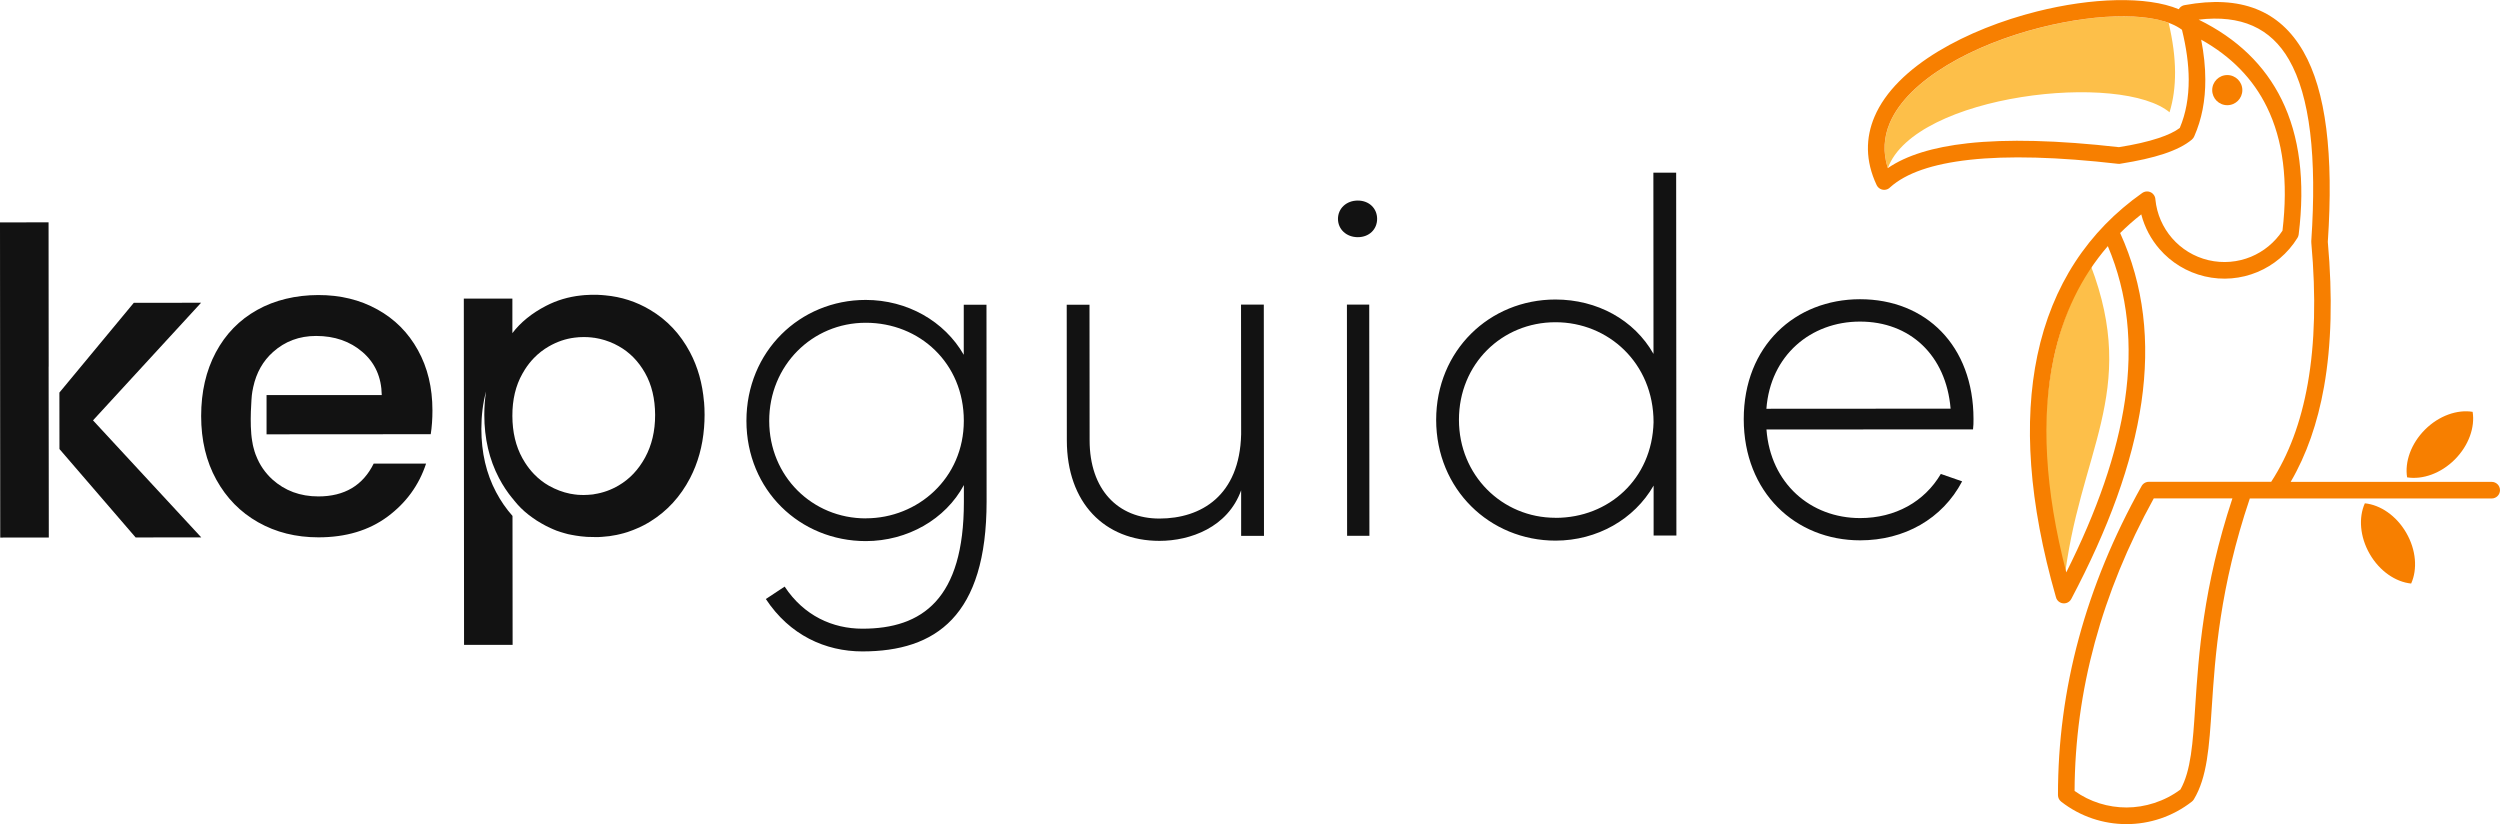<?xml version="1.0" encoding="UTF-8"?>
<svg id="Layer_1" xmlns="http://www.w3.org/2000/svg" version="1.1" viewBox="0 0 424.69 140">
  <!-- Generator: Adobe Illustrator 29.3.1, SVG Export Plug-In . SVG Version: 2.1.0 Build 151)  -->
  <defs>
    <style>
      .st0, .st1 {
        fill: #f77f00;
      }

      .st2 {
        fill: #fdbf49;
      }

      .st2, .st1 {
        fill-rule: evenodd;
      }

      .st3 {
        fill: #121212;
      }
    </style>
  </defs>
  <path class="st2" d="M320.69,28.57c4.63-12.59,39.86-16.48,48-9.38-.04-.04-.09-.08-.14-.11.64-2.07.95-4.34.94-6.81-.01-2.58-.38-5.37-1.09-8.39-4.85-1.78-13.23-1.34-21.69.79-5.68,1.43-11.35,3.63-16,6.45-4.54,2.75-8.1,6.07-9.68,9.8-1,2.36-1.2,4.93-.33,7.65"/>
  <path class="st2" d="M350.61,99.19c2.44-22.46,12.86-32.38,4.52-54.18-.3.49-.6.99-.89,1.49-2.47,4.31-4.29,9.15-5.42,14.52-2.24,10.65-1.76,23.37,1.79,38.18"/>
  <path class="st0" d="M370.65,5.05c-4.1-3.06-13.96-2.9-23.95-.39-5.68,1.43-11.35,3.63-16,6.45-4.54,2.75-8.1,6.07-9.68,9.8-1,2.36-1.2,4.93-.33,7.65,3.15-2.16,7.68-3.57,13.57-4.22,6.72-.74,15.28-.52,25.69.66,2.67-.42,4.92-.94,6.73-1.54,1.58-.52,2.79-1.1,3.61-1.72,1.03-2.43,1.53-5.17,1.52-8.24-.01-2.59-.4-5.41-1.15-8.46M360.99,67.92c1.35-9.31.51-18.01-2.92-26.11-4.5,5.21-7.63,11.59-9.22,19.14-2.11,10.03-1.52,22.12,2.16,36.28,5.19-10.36,8.65-20.13,9.98-29.31ZM379.23,84.67h-13.36c-4.43,8.04-7.77,16.2-10.01,24.47-2.25,8.3-3.4,16.7-3.44,25.22,2.63,1.88,5.73,2.81,8.83,2.81s6.45-1.02,9.15-3.05c1.79-3.16,2.11-7.86,2.52-14.18.57-8.64,1.33-20.18,6.31-35.27ZM360.16,39.58c4.06,8.92,5.1,18.5,3.62,28.74-1.52,10.46-5.67,21.6-11.92,33.43-.36.69-1.22.95-1.9.59-.39-.2-.64-.56-.72-.95-4.62-16.09-5.5-29.76-3.14-41.01,2.51-11.94,8.65-21.14,17.82-27.6.64-.45,1.52-.3,1.97.34.16.23.25.5.26.76.24,2.49,1.26,4.77,2.83,6.58,1.58,1.82,3.72,3.16,6.19,3.74,2.47.58,4.99.34,7.22-.58,2.14-.89,4.02-2.41,5.35-4.43.99-8.39.11-15.39-2.65-21.01-2.34-4.78-6.06-8.59-11.16-11.44.46,2.38.7,4.63.7,6.76.02,3.57-.61,6.78-1.87,9.64-.08.21-.22.41-.41.57-1.11.94-2.71,1.75-4.79,2.44-1.94.64-4.37,1.19-7.27,1.65-.15.04-.31.05-.48.03-10.28-1.18-18.69-1.4-25.24-.68-6.29.7-10.79,2.25-13.48,4.67-.11.12-.25.22-.41.3-.7.33-1.54.03-1.88-.67-1.95-4.14-1.88-8.05-.37-11.61,1.83-4.32,5.8-8.07,10.82-11.11,4.91-2.97,10.85-5.29,16.77-6.78,9.29-2.34,18.65-2.66,24.1-.38.17-.31.46-.55.83-.66.08-.02.16-.04.24-.05,9.45-1.73,16.08.89,20.1,7.9,3.84,6.69,5.15,17.45,4.15,32.33.83,9.29.62,17.49-.64,24.6-1.1,6.2-2.99,11.59-5.67,16.17h34.15c.78,0,1.41.63,1.41,1.41s-.63,1.41-1.41,1.41h-41.09c-5.12,15.17-5.89,26.8-6.46,35.45-.45,6.87-.79,11.93-3.05,15.67h0c-.09.14-.2.27-.34.38-3.27,2.55-7.19,3.82-11.1,3.82s-7.84-1.27-11.1-3.82c-.33-.26-.54-.66-.54-1.11-.01-9.02,1.17-17.91,3.54-26.65,2.36-8.72,5.91-17.32,10.63-25.78.23-.47.71-.79,1.27-.79h20.78c2.98-4.57,5.05-10.12,6.21-16.66,1.22-6.9,1.42-14.86.61-23.9-.02-.1-.02-.21-.01-.31.97-14.36-.22-24.63-3.78-30.83-3.11-5.41-8.17-7.67-15.35-6.81,6.53,3.2,11.23,7.74,14.11,13.6,3.04,6.2,4,13.83,2.88,22.89h0c-.02.19-.09.39-.2.57-1.65,2.68-4.06,4.67-6.82,5.82-2.77,1.15-5.88,1.45-8.94.73-3.06-.72-5.72-2.38-7.68-4.64-1.45-1.67-2.53-3.68-3.1-5.89-1.26.99-2.46,2.04-3.58,3.16Z"/>
  <path class="st1" d="M378.36,12.75c1.41,0,2.56,1.15,2.56,2.56s-1.14,2.56-2.56,2.56-2.56-1.15-2.56-2.56,1.15-2.56,2.56-2.56"/>
  <path class="st1" d="M420.04,69.96c.42,2.6-.64,5.7-3.03,8.1-2.39,2.39-5.5,3.45-8.1,3.03-.42-2.6.64-5.7,3.03-8.1,2.39-2.39,5.5-3.45,8.1-3.03"/>
  <path class="st1" d="M409.6,99.12c1.08-2.4.86-5.67-.83-8.6-1.69-2.93-4.42-4.76-7.04-5.02-1.08,2.4-.86,5.68.83,8.61,1.69,2.93,4.42,4.76,7.04,5.02"/>
  <path class="st3" d="M119.59,68.26c-.26-3.12-1.05-5.92-2.38-8.43-1.64-3.09-3.9-5.49-6.77-7.19-2.35-1.4-4.89-2.22-7.64-2.47-.2-.02-.39-.04-.59-.05-.24-.01-.48-.03-.72-.04h-.2c-.06,0-.12,0-.18,0h-.19c-.1,0-.21,0-.31,0-.07,0-.13,0-.2,0h-.06c-.35,0-.69.03-1.03.05-.21.01-.42.03-.62.06-2.16.23-4.14.83-5.95,1.77-2.42,1.25-4.32,2.8-5.71,4.63v-5.86s-8.25,0-8.25,0l.04,58.82h8.25s-.02-21.91-.02-21.91c-1.06-1.19-1.99-2.53-2.79-4.04-1.67-3.15-2.5-6.73-2.5-10.74,0-2.27.26-4.39.8-6.37-.2,1.27-.3,2.61-.3,3.99,0,4,.84,7.58,2.5,10.74.67,1.27,1.43,2.42,2.29,3.46v-.02c.11.14.22.29.34.43.68.85,1.46,1.63,2.36,2.33.22.17.46.35.7.52.24.17.48.33.73.5.26.16.53.33.8.48.26.15.53.3.8.44.22.12.46.23.69.33.16.08.33.15.49.22.38.17.77.32,1.18.44.04.01.08.03.12.04.19.06.38.12.57.17.43.13.86.24,1.31.31.22.04.45.08.68.12h0c.28.05.57.09.86.12.32.04.65.07.99.09.09,0,.19.01.28.01.02,0,.04,0,.07,0,.3.01.61.02.93.02.2,0,.38,0,.57,0,.06,0,.14,0,.2,0,.17,0,.35-.01.52-.03.85-.05,1.68-.16,2.49-.33.2-.04.41-.09.61-.14.2-.04.4-.09.59-.15h0c.22-.06.44-.13.67-.2.3-.1.61-.21.91-.33.22-.09.44-.17.65-.27.79-.33,1.56-.73,2.3-1.19,2.86-1.77,5.12-4.23,6.76-7.38,1.33-2.57,2.12-5.41,2.37-8.54.06-.72.09-1.45.09-2.21s-.03-1.49-.09-2.21ZM105.11,82.46c-1.31.77-2.68,1.26-4.13,1.48-.14.04-.3.06-.46.07-.04,0-.09.01-.14.01-.15.02-.3.04-.46.04-.26.02-.52.03-.79.03-.23,0-.46,0-.68-.02-.11,0-.22-.01-.33-.02-.17-.01-.35-.04-.52-.06-.25-.03-.51-.07-.75-.12-1.25-.25-2.45-.71-3.61-1.36-.93-.53-1.77-1.19-2.52-1.97-.56-.58-1.07-1.23-1.53-1.95-.15-.24-.3-.49-.44-.74-1.14-2.05-1.7-4.45-1.71-7.2s.56-5.14,1.7-7.16c.14-.25.29-.5.44-.74.46-.72.97-1.36,1.53-1.94.75-.77,1.59-1.43,2.52-1.96,1.39-.8,2.84-1.3,4.36-1.49.51-.07,1.01-.1,1.53-.1.22,0,.43,0,.64.01.1,0,.2.01.3.02.15,0,.3.02.46.04.14.01.29.03.43.06h.02s.03,0,.04,0c.17.02.33.05.49.09.29.05.57.12.85.2.14.03.29.07.43.12.27.09.53.18.79.28.51.19,1.02.44,1.52.72,1.85,1.03,3.35,2.55,4.49,4.56,1.13,2,1.7,4.38,1.71,7.12s-.57,5.16-1.7,7.24c-1.13,2.07-2.63,3.66-4.48,4.74Z"/>
  <path class="st3" d="M73.46,69.71c0-3.86-.82-7.27-2.47-10.24-1.64-2.97-3.93-5.27-6.88-6.9-2.95-1.64-6.3-2.46-10.06-2.45s-7.36.84-10.38,2.54c-3.02,1.69-5.35,4.09-7.01,7.2-1.66,3.11-2.49,6.72-2.49,10.82s.86,7.7,2.58,10.81c1.72,3.11,4.08,5.52,7.1,7.23,3.02,1.71,6.43,2.56,10.24,2.56,4.68,0,8.59-1.18,11.75-3.52,3.16-2.35,5.34-5.35,6.54-9.01h-8.9c-1.83,3.72-4.97,5.58-9.4,5.58-3.09,0-5.69-.97-7.82-2.89-1.24-1.14-2.16-2.48-2.76-4.04-.04-.07-.06-.14-.09-.22-.06-.17-.12-.33-.17-.5-.08-.25-.15-.51-.21-.77-.06-.23-.11-.46-.14-.7-.02-.09-.04-.18-.05-.27-.52-2.95-.06-7.81-.06-7.81.05-.43.12-.85.21-1.24.01-.07.02-.11.02-.11.53-2.46,1.66-4.46,3.38-5.99,2.02-1.81,4.46-2.72,7.31-2.72,3.13,0,5.77.91,7.89,2.74,2.12,1.83,3.21,4.27,3.26,7.3h-19.57s0,6.67,0,6.67l27.89-.02c.19-1.21.29-2.56.29-4.05Z"/>
  <polygon class="st3" points="8.28 79.97 8.26 62.28 8.27 62.28 8.25 37.77 0 37.78 .04 91.32 8.29 91.31 8.28 79.97 8.28 79.97"/>
  <polygon class="st3" points="34.16 51.43 22.73 51.44 10.09 66.69 10.1 76.28 23.04 91.3 34.19 91.29 15.8 71.41 34.16 51.43"/>
  <path class="st3" d="M133.3,99.66c3.28,4.96,8.16,7.14,13.21,7.14,10.18,0,17.24-5.06,17.23-21.54v-2.86c-3.11,5.81-9.58,9.51-16.65,9.52-11.19,0-20.28-8.65-20.29-20.43,0-11.78,9.07-20.53,20.26-20.54,7.07,0,13.38,3.61,16.66,9.32v-8.5s3.86,0,3.86,0l.02,33.39c.01,19.51-8.65,25.49-21.09,25.5-6.31,0-12.37-2.77-16.41-8.9l3.19-2.11ZM147.09,88.05c8.83,0,16.65-6.82,16.64-16.58,0-9.76-7.5-16.65-16.67-16.64-9.08,0-16.4,7.25-16.39,16.67s7.33,16.57,16.41,16.56Z"/>
  <path class="st3" d="M214.71,91.03h-3.87s0-7.74,0-7.74c-2.27,6.31-8.66,8.59-13.87,8.59-9.34,0-15.73-6.47-15.74-17.06l-.02-23.05h3.87s.02,23.04.02,23.04c0,8.33,4.8,13.29,11.87,13.28s13.62-3.88,13.87-14.31l-.02-22.04h3.87s.03,39.28.03,39.28Z"/>
  <path class="st3" d="M230.66,34.07c1.93,0,3.28,1.34,3.28,3.11s-1.34,3.11-3.28,3.11-3.37-1.34-3.37-3.11,1.43-3.11,3.36-3.11ZM232.6,51.74l.03,39.28h-3.79s-.03-39.28-.03-39.28h3.79Z"/>
  <path class="st3" d="M280.91,82.49c-3.28,5.72-9.58,9.34-16.65,9.35-11.19,0-20.28-8.73-20.29-20.51,0-11.78,9.07-20.45,20.26-20.45,7.07,0,13.38,3.44,16.66,9.24l-.02-30.79h3.87s.04,61.65.04,61.65h-3.87s0-8.49,0-8.49ZM264.26,87.97c9,0,16.4-6.57,16.64-16.25,0-10.01-7.67-16.99-16.67-16.98-9.08,0-16.4,7.08-16.39,16.58,0,9.42,7.33,16.65,16.41,16.64Z"/>
  <path class="st3" d="M335.15,72.94l-35.07.02c.68,9.17,7.5,15.05,15.91,15.05,5.97,0,10.93-2.78,13.71-7.5l3.62,1.26c-3.36,6.39-9.83,10.02-17.32,10.02-11.02,0-19.77-8.15-19.78-20.59,0-12.45,8.73-20.36,19.75-20.37,11.19,0,19.27,7.89,19.28,20.34,0,.59,0,1.18-.08,1.77ZM300.07,69.44l31.29-.02c-.76-9.08-6.91-14.8-15.4-14.79-8.33,0-15.22,5.73-15.89,14.81Z"/>
</svg>